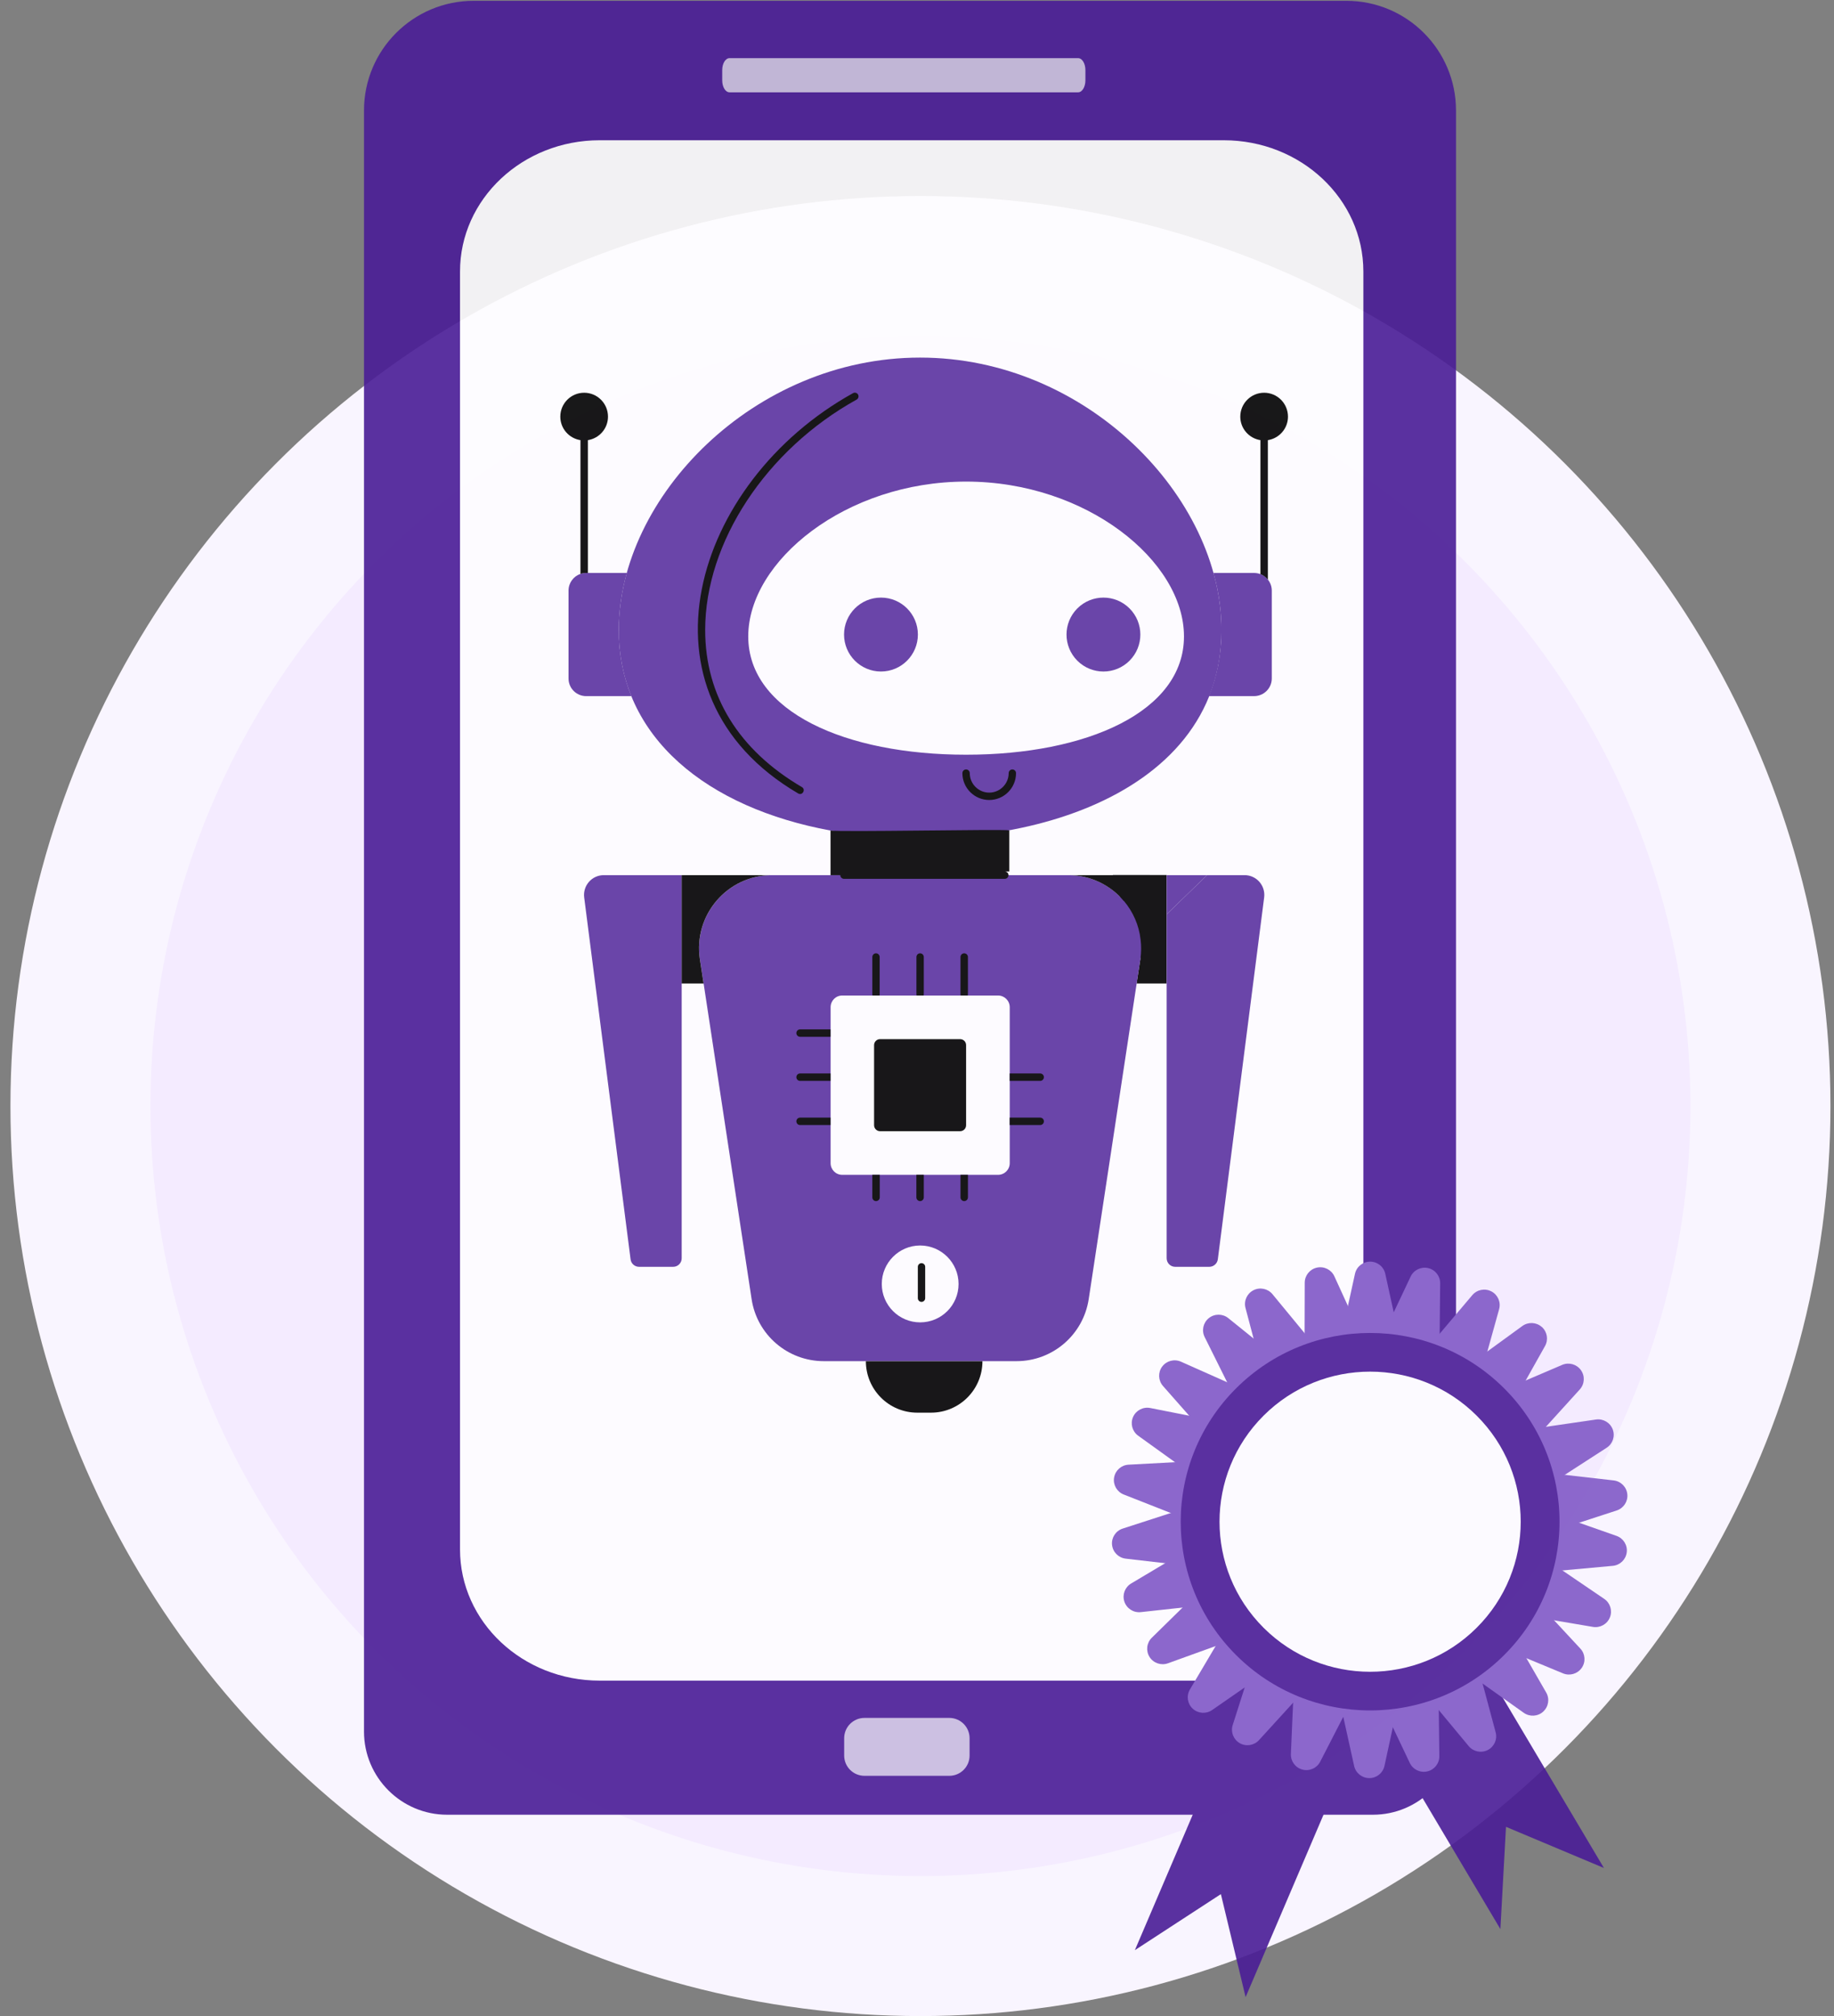 <svg width="131" height="144" viewBox="0 0 131 144" fill="none" xmlns="http://www.w3.org/2000/svg">
<rect x="0" y="0" width="131" height="144" fill="#808080" stroke="none"/>
<circle cx="65.746" cy="79" r="60" fill="#F4EBFF" stroke="#F9F5FF" stroke-width="10"/>
<g opacity="0.9">
<path d="M98.061 129.62H31.939C28.664 129.62 26 126.956 26 123.68L26 7.892C26 3.566 29.508 0.058 33.834 0.058H96.166C100.493 0.058 104 3.566 104 7.892L104 123.68C104 126.956 101.336 129.62 98.061 129.62Z" fill="#491C96"/>
<path d="M42.832 120.041H87.409C92.918 120.041 97.383 115.844 97.383 110.667L97.383 19.392C97.383 14.215 92.918 10.018 87.409 10.018H42.832C37.324 10.018 32.858 14.215 32.858 19.392L32.858 110.667C32.858 115.844 37.324 120.041 42.832 120.041Z" fill="#FEFDFF"/>
<path d="M81.186 70.249H83.33V62.499H79.488C79.548 62.955 81.522 68.037 81.451 68.514L81.186 70.249Z" fill="black"/>
<path d="M90.296 64.102L86.987 89.952C86.944 90.256 86.684 90.484 86.376 90.484H83.944C83.608 90.484 83.332 90.213 83.332 89.871V65.305L86.218 62.508H88.899C89.749 62.508 90.404 63.256 90.296 64.102L90.296 64.102Z" fill="#5B33A0"/>
<path d="M86.218 62.508L83.332 65.305V62.508H86.218Z" fill="#5B33A0"/>
<path d="M48.692 62.509V89.871C48.692 90.213 48.422 90.484 48.08 90.484H45.649C45.34 90.484 45.08 90.256 45.042 89.953L41.728 64.103C41.62 63.257 42.275 62.509 43.125 62.509H48.692L48.692 62.509Z" fill="#5B33A0"/>
<path d="M81.47 67.111C81.356 66.076 80.928 65.122 80.279 64.352C79.326 63.23 77.907 62.509 76.299 62.509H55.148C51.959 62.509 49.517 65.355 49.993 68.515L50.259 70.25L53.686 92.788C54.07 95.341 56.264 97.222 58.841 97.222H72.611C75.189 97.222 77.376 95.341 77.766 92.788L81.189 70.25L81.454 68.515C81.524 68.038 81.529 67.567 81.47 67.111V67.111ZM65.724 94.452C64.213 94.452 62.984 93.222 62.984 91.709C62.984 90.197 64.213 88.961 65.724 88.961C67.234 88.961 68.469 90.192 68.469 91.709C68.469 93.227 67.24 94.452 65.724 94.452ZM72.124 83.08C72.124 83.54 71.75 83.914 71.29 83.914H60.157C59.697 83.914 59.329 83.54 59.329 83.08V71.941C59.329 71.48 59.697 71.106 60.157 71.106H71.29C71.75 71.106 72.124 71.48 72.124 71.941V83.08Z" fill="#5B33A0"/>
<path d="M65.721 25.541C53.836 25.541 44.197 35.515 44.197 45C44.197 52.703 50.565 57.712 59.326 59.322C71.461 61.494 87.25 57.384 87.25 45C87.25 35.515 77.612 25.541 65.721 25.541ZM69.008 53.906C60.415 53.906 53.446 50.838 53.446 45.456C53.446 40.073 60.415 34.398 69.008 34.398C77.601 34.398 84.57 40.068 84.57 45.456C84.57 50.843 77.601 53.906 69.008 53.906Z" fill="#5B33A0"/>
<path d="M90.842 42.187V48.459C90.842 49.158 90.274 49.721 89.575 49.721H86.353C87.487 46.938 87.484 43.8 86.673 40.924H89.575C89.951 40.924 90.328 41.095 90.566 41.401C90.739 41.617 90.842 41.889 90.842 42.187V42.187Z" fill="#5B33A0"/>
<path d="M45.098 49.722H41.871C41.172 49.722 40.609 49.158 40.609 48.459V42.188C40.609 41.629 40.967 41.158 41.465 40.99C41.595 40.946 41.73 40.925 41.871 40.925H44.773C44.4 42.269 44.199 43.64 44.199 44.996C44.199 46.709 44.513 48.286 45.098 49.722V49.722Z" fill="#5B33A0"/>
<path d="M65.563 45.324C65.563 46.779 64.384 47.963 62.926 47.963C61.468 47.963 60.289 46.779 60.289 45.324C60.289 43.869 61.468 42.684 62.926 42.684C64.384 42.684 65.563 43.864 65.563 45.324Z" fill="#5B33A0"/>
<path d="M80.681 47.191C81.711 46.16 81.711 44.489 80.681 43.458C79.652 42.427 77.982 42.427 76.952 43.458C75.923 44.489 75.923 46.16 76.952 47.191C77.982 48.221 79.652 48.221 80.681 47.191Z" fill="#5B33A0"/>
<path d="M65.52 100.901H66.502C68.53 100.901 70.174 99.256 70.174 97.225H61.848C61.848 99.256 63.492 100.901 65.52 100.901Z" fill="black"/>
<path d="M80.275 64.351L82.132 62.508H76.295C77.903 62.508 79.322 63.229 80.275 64.351Z" fill="black"/>
<path d="M71.772 62.245H72.09V59.305C71.391 59.218 59.99 59.44 59.324 59.321V62.508H60.022V62.509C60.022 62.654 60.139 62.772 60.285 62.772H71.772C71.917 62.772 72.035 62.654 72.035 62.509C72.035 62.363 71.917 62.245 71.772 62.245Z" fill="black"/>
<path d="M48.691 70.249H50.256L49.991 68.514C49.514 65.354 51.956 62.508 55.146 62.508H48.691V70.249Z" fill="black"/>
<path d="M41.725 28.052C40.782 28.052 40.022 28.817 40.022 29.76C40.022 30.611 40.646 31.311 41.462 31.438V40.989C41.592 40.946 41.727 40.924 41.868 40.924H41.993V31.438C42.806 31.308 43.428 30.609 43.428 29.76C43.428 28.817 42.667 28.052 41.725 28.052Z" fill="black"/>
<path d="M88.592 29.76C88.592 30.61 89.216 31.31 90.031 31.438V41.011C90.242 41.092 90.426 41.228 90.562 41.401V31.438C91.376 31.309 91.998 30.609 91.998 29.76C91.998 28.817 91.237 28.052 90.295 28.052C89.353 28.052 88.592 28.817 88.592 29.76H88.592Z" fill="black"/>
<path d="M57.013 56.674C57.315 56.85 57.578 56.394 57.279 56.219C52.758 53.57 50.369 49.69 50.369 44.997C50.369 38.739 54.717 32.126 61.188 28.541C61.315 28.471 61.362 28.31 61.291 28.183C61.22 28.055 61.06 28.01 60.933 28.08C49.481 34.424 44.877 49.563 57.013 56.674H57.013Z" fill="black"/>
<path d="M72.121 77.204H74.298C74.444 77.204 74.564 77.084 74.564 76.938C74.564 76.791 74.444 76.672 74.298 76.672H72.121V77.204Z" fill="black"/>
<path d="M74.564 80.092C74.564 79.946 74.444 79.827 74.298 79.827H72.121V80.358H74.298C74.444 80.358 74.564 80.239 74.564 80.092V80.092Z" fill="black"/>
<path d="M56.883 73.789C56.883 73.935 57.002 74.054 57.148 74.054H59.325V73.523H57.148C57.002 73.523 56.883 73.642 56.883 73.789Z" fill="black"/>
<path d="M56.883 76.938C56.883 77.084 57.002 77.204 57.148 77.204H59.325V76.672H57.148C57.002 76.672 56.883 76.791 56.883 76.938Z" fill="black"/>
<path d="M56.883 80.093C56.883 80.239 57.002 80.358 57.148 80.358H59.325V79.827H57.148C57.002 79.827 56.883 79.946 56.883 80.093V80.093Z" fill="black"/>
<path d="M68.607 85.524C68.607 85.67 68.727 85.79 68.873 85.79C69.019 85.79 69.138 85.67 69.138 85.524V83.914H68.607V85.524Z" fill="black"/>
<path d="M65.986 85.524V83.914H65.455V85.524C65.455 85.67 65.574 85.79 65.721 85.79C65.867 85.79 65.986 85.67 65.986 85.524Z" fill="black"/>
<path d="M62.309 85.524C62.309 85.67 62.428 85.79 62.574 85.79C62.72 85.79 62.84 85.67 62.84 85.524V83.914H62.309V85.524H62.309Z" fill="black"/>
<path d="M69.138 68.357C69.138 68.211 69.018 68.092 68.872 68.092C68.726 68.092 68.607 68.211 68.607 68.357C68.612 71.163 68.592 71.029 68.623 71.105H69.121C69.151 71.029 69.132 71.168 69.137 68.357H69.138Z" fill="black"/>
<path d="M65.985 68.357C65.985 68.211 65.866 68.092 65.72 68.092C65.574 68.092 65.46 68.211 65.46 68.357C65.466 71.163 65.446 71.029 65.476 71.105H65.969C65.999 71.029 65.98 71.168 65.985 68.357H65.985Z" fill="black"/>
<path d="M62.574 68.091C62.428 68.091 62.309 68.211 62.309 68.357V71.024C62.309 71.051 62.314 71.078 62.325 71.105H62.817C62.828 71.078 62.833 71.051 62.833 71.024V68.357C62.833 68.21 62.714 68.091 62.573 68.091H62.574Z" fill="black"/>
<path d="M62.434 74.65V80.369C62.434 80.608 62.629 80.797 62.861 80.797H68.579C68.818 80.797 69.007 80.607 69.007 80.369V77.935V77.038V76.352V74.65C69.007 74.412 68.817 74.222 68.579 74.222H62.861C62.628 74.222 62.434 74.412 62.434 74.65Z" fill="black"/>
<path d="M65.822 92.988C65.967 92.988 66.085 92.87 66.085 92.724V90.486C66.085 90.341 65.967 90.223 65.822 90.223C65.677 90.223 65.559 90.341 65.559 90.486V92.724C65.559 92.87 65.677 92.988 65.822 92.988Z" fill="black"/>
<path d="M70.658 57.141C71.715 57.141 72.574 56.281 72.574 55.223C72.574 55.078 72.457 54.959 72.311 54.959C72.166 54.959 72.048 55.078 72.048 55.223C72.048 55.99 71.424 56.614 70.658 56.614C69.892 56.614 69.269 55.99 69.269 55.223C69.269 55.078 69.151 54.959 69.005 54.959C68.86 54.959 68.742 55.078 68.742 55.223C68.742 56.281 69.602 57.141 70.658 57.141Z" fill="black"/>
<path d="M52.108 6.594L77.009 6.594C77.296 6.594 77.529 6.212 77.529 5.741V5.005C77.529 4.535 77.296 4.153 77.009 4.153L52.108 4.153C51.82 4.153 51.587 4.535 51.587 5.005V5.741C51.587 6.212 51.82 6.594 52.108 6.594Z" fill="#C8BBDF"/>
<path d="M67.806 126.84H61.748C60.947 126.84 60.298 126.192 60.298 125.391V124.154C60.298 123.353 60.947 122.704 61.748 122.704H67.806C68.607 122.704 69.256 123.353 69.256 124.154V125.391C69.256 126.192 68.607 126.84 67.806 126.84Z" fill="#C8BBDF"/>
<path d="M88.972 142.647L87.206 135.29L81.062 139.293L91.162 115.652L99.07 119.006L88.972 142.647Z" fill="#491C96"/>
<path d="M114.566 133.423L107.571 130.484L107.17 137.787L94.033 115.677L101.43 111.314L114.566 133.423Z" fill="#491C96"/>
<path d="M97.867 90.114C97.346 90.114 96.895 90.475 96.784 90.982L95.449 97.073H100.284L98.948 90.982C98.838 90.475 98.386 90.114 97.867 90.114Z" fill="#8159C7"/>
<path d="M102.008 90.575C101.501 90.46 100.981 90.711 100.759 91.181L98.094 96.821L102.806 97.896L102.869 91.663C102.874 91.144 102.516 90.691 102.008 90.575Z" fill="#8159C7"/>
<path d="M106.529 92.241C106.069 91.999 105.501 92.109 105.165 92.506L101.133 97.272L105.409 99.519L107.08 93.511C107.22 93.012 106.99 92.482 106.529 92.24V92.241Z" fill="#8159C7"/>
<path d="M110.126 94.778C109.736 94.433 109.159 94.407 108.738 94.712L103.686 98.388L107.305 101.582L110.359 96.142C110.613 95.689 110.517 95.121 110.127 94.776L110.126 94.778Z" fill="#8159C7"/>
<path d="M112.921 97.861C112.618 97.439 112.061 97.283 111.582 97.489L105.834 99.948L108.646 103.868L112.842 99.243C113.191 98.858 113.224 98.283 112.921 97.861Z" fill="#8159C7"/>
<path d="M115.194 102.094C115.01 101.609 114.512 101.317 113.997 101.391L107.807 102.294L109.511 106.801L114.76 103.409C115.197 103.127 115.377 102.579 115.194 102.093V102.094Z" fill="#8159C7"/>
<path d="M116.237 106.726C116.185 106.21 115.778 105.8 115.261 105.741L109.045 105.033L109.534 109.826L115.479 107.887C115.975 107.725 116.29 107.242 116.237 106.726Z" fill="#8159C7"/>
<path d="M116.196 110.879C116.261 110.364 115.956 109.874 115.465 109.702L109.564 107.63L108.967 112.411L115.197 111.842C115.716 111.795 116.131 111.394 116.195 110.88L116.196 110.879Z" fill="#8159C7"/>
<path d="M114.991 115.529C115.186 115.047 115.019 114.495 114.589 114.203L109.422 110.688L107.611 115.155L113.778 116.203C114.292 116.29 114.796 116.01 114.991 115.529Z" fill="#8159C7"/>
<path d="M112.978 119.135C113.277 118.71 113.237 118.134 112.883 117.753L108.634 113.177L105.867 117.128L111.643 119.522C112.124 119.721 112.679 119.56 112.977 119.135H112.978Z" fill="#8159C7"/>
<path d="M110.226 122.256C110.611 121.907 110.702 121.338 110.442 120.889L107.325 115.484L103.744 118.72L108.839 122.339C109.264 122.64 109.84 122.606 110.227 122.258L110.226 122.256Z" fill="#8159C7"/>
<path d="M106.27 124.997C106.733 124.759 106.968 124.232 106.832 123.731L105.217 117.708L100.92 119.917L104.908 124.72C105.241 125.119 105.807 125.235 106.269 124.997H106.27Z" fill="#8159C7"/>
<path d="M101.95 126.524C102.458 126.408 102.815 125.954 102.809 125.436L102.734 119.202L98.023 120.287L100.7 125.922C100.923 126.391 101.444 126.642 101.951 126.524H101.95Z" fill="#8159C7"/>
<path d="M97.809 127.004C98.331 127.004 98.78 126.64 98.89 126.133L100.213 120.04L95.379 120.05L96.725 126.137C96.837 126.644 97.288 127.005 97.809 127.004Z" fill="#8159C7"/>
<path d="M93.031 126.395C93.534 126.528 94.062 126.292 94.299 125.831L97.151 120.283L92.477 119.051L92.206 125.28C92.184 125.798 92.526 126.262 93.03 126.395H93.031Z" fill="#8159C7"/>
<path d="M88.552 124.506C89.003 124.766 89.574 124.676 89.925 124.293L94.134 119.68L89.946 117.274L88.05 123.215C87.892 123.71 88.102 124.248 88.553 124.506H88.552Z" fill="#8159C7"/>
<path d="M85.193 122.044C85.575 122.397 86.152 122.438 86.58 122.141L91.716 118.581L88.172 115.305L84.993 120.675C84.729 121.122 84.813 121.692 85.194 122.045L85.193 122.044Z" fill="#8159C7"/>
<path d="M82.111 118.352C82.389 118.792 82.936 118.978 83.426 118.802L89.309 116.678L86.73 112.603L82.272 116.977C81.901 117.341 81.834 117.913 82.112 118.352H82.111Z" fill="#8159C7"/>
<path d="M80.314 114.402C80.48 114.894 80.967 115.205 81.485 115.148L87.704 114.469L86.164 109.902L80.795 113.103C80.348 113.369 80.148 113.91 80.314 114.401V114.402Z" fill="#8159C7"/>
<path d="M79.432 110.341C79.484 110.857 79.89 111.268 80.406 111.328L86.62 112.049L86.141 107.255L80.191 109.181C79.696 109.342 79.38 109.824 79.431 110.34L79.432 110.341Z" fill="#8159C7"/>
<path d="M79.577 105.542C79.494 106.054 79.779 106.555 80.263 106.746L86.082 109.036L86.858 104.281L80.612 104.617C80.092 104.644 79.661 105.029 79.578 105.541L79.577 105.542Z" fill="#8159C7"/>
<path d="M80.932 101.212C80.724 101.689 80.878 102.245 81.299 102.548L86.372 106.197L88.3 101.78L82.163 100.57C81.652 100.469 81.139 100.736 80.932 101.212Z" fill="#8159C7"/>
<path d="M83.011 97.611C82.702 98.029 82.727 98.605 83.07 98.995L87.197 103.68L90.067 99.803L84.355 97.26C83.879 97.048 83.32 97.194 83.012 97.612L83.011 97.611Z" fill="#8159C7"/>
<path d="M86.347 94.146C85.941 94.47 85.816 95.033 86.046 95.498L88.825 101.084L92.599 98.073L87.737 94.15C87.332 93.823 86.753 93.822 86.347 94.146Z" fill="#8159C7"/>
<path d="M89.531 92.157C89.068 92.393 88.832 92.92 88.964 93.421L90.557 99.45L94.862 97.257L90.891 92.439C90.561 92.039 89.995 91.921 89.531 92.157Z" fill="#8159C7"/>
<path d="M94.07 90.54C93.561 90.649 93.197 91.097 93.195 91.616L93.178 97.849L97.905 96.835L95.312 91.161C95.097 90.689 94.58 90.43 94.07 90.54Z" fill="#8159C7"/>
<path d="M107.432 118.222C112.716 112.958 112.716 104.422 107.432 99.157C102.149 93.892 93.582 93.892 88.299 99.157C83.016 104.422 83.016 112.958 88.299 118.222C93.582 123.487 102.149 123.487 107.432 118.222Z" fill="#491C96"/>
<path d="M105.472 116.269C109.673 112.083 109.673 105.296 105.472 101.11C101.271 96.924 94.46 96.924 90.259 101.11C86.058 105.296 86.058 112.083 90.259 116.269C94.46 120.455 101.271 120.455 105.472 116.269Z" fill="#FDFCFF"/>
</g>
</svg>
